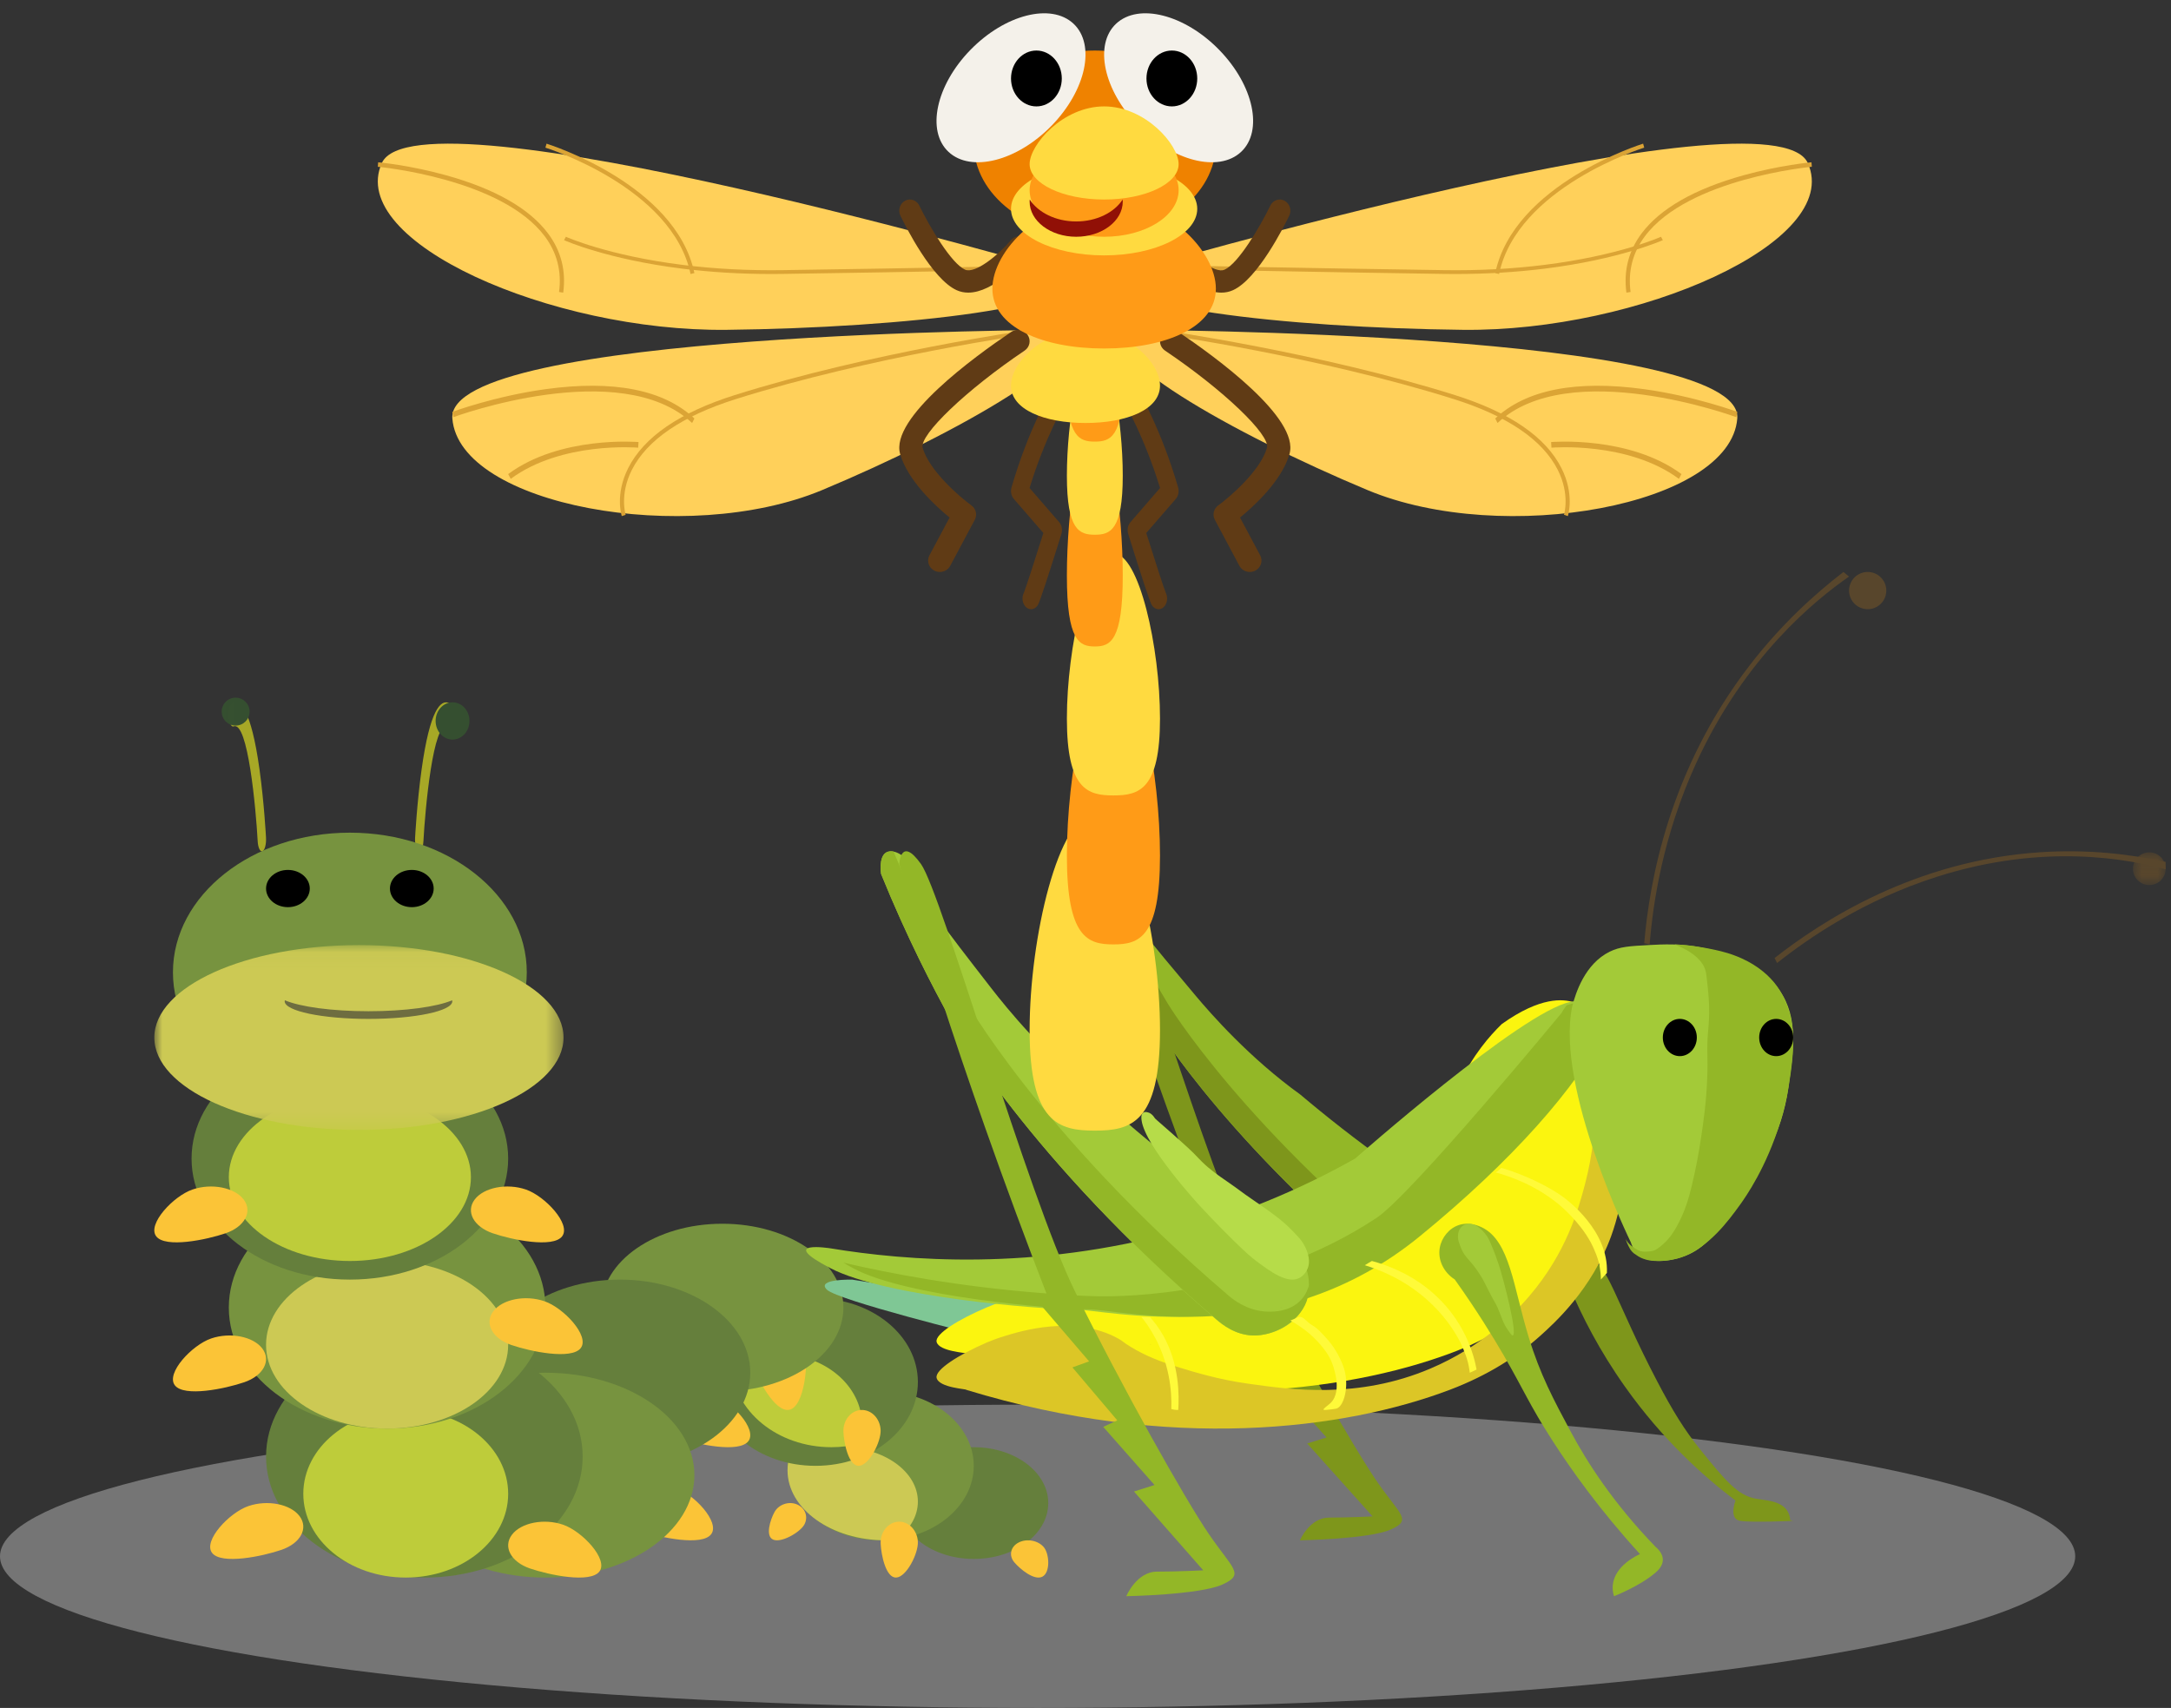 <?xml version="1.0" encoding="UTF-8"?>
<svg width="136px" height="107px" viewBox="0 0 136 107" version="1.1" xmlns="http://www.w3.org/2000/svg" xmlns:xlink="http://www.w3.org/1999/xlink">
    <rect x="0" y="0" width="136" height="107" fill="#333333" stroke="none"/>
    <!-- Generator: Sketch 62 (91390) - https://sketch.com -->
    <title>icon_category_african</title>
    <desc>Created with Sketch.</desc>
    <defs>
        <polygon id="path-1" points="0.019 0 3.376 0 3.376 3.398 0.019 3.398"></polygon>
        <polygon id="path-3" points="0 0.044 25.635 0.044 25.635 11.624 0 11.624"></polygon>
        <polygon id="path-5" points="0 0.066 2.05 0.066 2.05 2.116 0 2.116"></polygon>
    </defs>
    <g id="Website" stroke="none" stroke-width="1" fill="none" fill-rule="evenodd">
        <g id="Desktop-HD-Copy-8" transform="translate(-957, -1856)">
            <g id="COntent" transform="translate(75, 1351)">
                <g id="Group-10-Copy-19" transform="translate(880, 440)">
                    <g id="icon_category_bugs" transform="translate(0, 60)">
                        <g id="Group-8" transform="translate(1.167, 92.167)" fill="#D8D8D8" opacity="0.4">
                            <ellipse id="Oval" cx="65.833" cy="10.333" rx="65" ry="9.5"></ellipse>
                        </g>
                        <g id="Group-84" transform="translate(11.667, 47.833)">
                            <path d="M40.261,51.418 C39.746,51.201 39.114,51.415 38.85,51.896 C38.587,52.378 38.255,53.408 38.771,53.625 C39.287,53.842 40.456,53.162 40.719,52.681 C40.982,52.2 40.777,51.634 40.261,51.418" id="Fill-1" fill="#FBC437"></path>
                            <path d="M56,51.333 C56,53.266 53.91,54.833 51.333,54.833 C48.757,54.833 46.667,53.266 46.667,51.333 C46.667,49.4 48.757,47.833 51.333,47.833 C53.91,47.833 56,49.4 56,51.333" id="Fill-3" fill="#657F3C"></path>
                            <path d="M51.333,49 C51.333,51.577 48.721,53.667 45.5,53.667 C42.278,53.667 39.667,51.577 39.667,49 C39.667,46.422 42.278,44.333 45.5,44.333 C48.721,44.333 51.333,46.422 51.333,49" id="Fill-5" fill="#77933F"></path>
                            <path d="M47.833,51.241 C47.833,49.359 45.694,47.833 43.056,47.833 C41.749,47.833 40.564,48.209 39.701,48.816 C39.679,48.97 39.667,49.124 39.667,49.281 C39.667,51.704 42.419,53.667 45.815,53.667 C46.026,53.667 46.235,53.659 46.441,53.644 C47.302,53.028 47.833,52.178 47.833,51.241" id="Fill-7" fill="#CCC954"></path>
                            <path d="M47.833,43.75 C47.833,46.649 44.961,49 41.417,49 C37.873,49 35,46.649 35,43.75 C35,40.851 37.873,38.5 41.417,38.5 C44.961,38.5 47.833,40.851 47.833,43.75" id="Fill-9" fill="#657F3C"></path>
                            <path d="M39.092,42 C38.009,42 37.003,42.277 36.167,42.752 C36.295,45.575 39.041,47.833 42.418,47.833 C43.012,47.833 43.586,47.758 44.131,47.627 C44.26,47.244 44.333,46.841 44.333,46.422 C44.333,43.98 41.986,42 39.092,42" id="Fill-11" fill="#BECC3A"></path>
                            <path d="M29.403,50.983 C28.829,51.74 29.336,52.686 30.533,53.097 C31.731,53.507 34.309,54.042 34.883,53.285 C35.456,52.528 33.807,50.766 32.609,50.355 C31.411,49.945 29.976,50.226 29.403,50.983" id="Fill-13" fill="#FBC437"></path>
                            <path d="M31.736,45.149 C31.163,45.906 31.669,46.853 32.867,47.263 C34.065,47.674 36.642,48.209 37.216,47.452 C37.789,46.695 36.14,44.933 34.942,44.522 C33.745,44.112 32.309,44.393 31.736,45.149" id="Fill-15" fill="#FBC437"></path>
                            <path d="M38.31,39.847 C37.448,40.328 37.089,41.628 37.509,42.748 C37.93,43.869 39.077,45.909 39.94,45.428 C40.803,44.946 41.054,42.124 40.634,41.004 C40.214,39.883 39.173,39.365 38.31,39.847" id="Fill-17" fill="#FBC437"></path>
                            <path d="M44.276,45.501 C43.632,45.534 43.136,46.149 43.168,46.877 C43.201,47.604 43.499,49.031 44.142,48.999 C44.787,48.968 45.531,47.488 45.499,46.761 C45.467,46.033 44.919,45.469 44.276,45.501" id="Fill-19" fill="#FBC437"></path>
                            <path d="M46.609,52.501 C45.966,52.533 45.47,53.149 45.501,53.876 C45.534,54.604 45.832,56.031 46.476,55.999 C47.12,55.968 47.864,54.488 47.832,53.761 C47.8,53.033 47.252,52.469 46.609,52.501" id="Fill-21" fill="#FBC437"></path>
                            <path d="M54.15,53.801 C53.638,54.061 53.513,54.616 53.87,55.04 C54.226,55.464 55.118,56.207 55.629,55.946 C56.14,55.685 56.076,54.519 55.72,54.095 C55.364,53.672 54.66,53.54 54.15,53.801" id="Fill-23" fill="#FBC437"></path>
                            <path d="M43.167,39.083 C43.167,41.983 39.771,44.333 35.583,44.333 C31.395,44.333 28,41.983 28,39.083 C28,36.184 31.395,33.833 35.583,33.833 C39.771,33.833 43.167,36.184 43.167,39.083" id="Fill-25" fill="#77933F"></path>
                            <path d="M37.333,43.167 C37.333,46.389 33.677,49 29.166,49 C24.657,49 21,46.389 21,43.167 C21,39.945 24.657,37.333 29.166,37.333 C33.677,37.333 37.333,39.945 37.333,43.167" id="Fill-27" fill="#657F3C"></path>
                            <path d="M33.833,49.583 C33.833,53.127 29.655,56 24.5,56 C19.346,56 15.167,53.127 15.167,49.583 C15.167,46.04 19.346,43.167 24.5,43.167 C29.655,43.167 33.833,46.04 33.833,49.583" id="Fill-29" fill="#77933F"></path>
                            <path d="M26.833,48.417 C26.833,52.604 22.394,56 16.917,56 C11.44,56 7,52.604 7,48.417 C7,44.229 11.44,40.833 16.917,40.833 C22.394,40.833 26.833,44.229 26.833,48.417" id="Fill-31" fill="#657F3C"></path>
                            <path d="M22.167,50.75 C22.167,53.649 19.293,56 15.75,56 C12.207,56 9.333,53.649 9.333,50.75 C9.333,47.851 12.207,45.5 15.75,45.5 C19.293,45.5 22.167,47.851 22.167,50.75" id="Fill-33" fill="#BECC3A"></path>
                            <path d="M24.5,39.084 C24.5,43.272 20.06,46.667 14.584,46.667 C9.107,46.667 4.667,43.272 4.667,39.084 C4.667,34.896 9.107,31.5 14.584,31.5 C20.06,31.5 24.5,34.896 24.5,39.084" id="Fill-35" fill="#77933F"></path>
                            <path d="M22.167,41.417 C22.167,44.316 18.771,46.667 14.583,46.667 C10.395,46.667 7,44.316 7,41.417 C7,38.518 10.395,36.167 14.583,36.167 C18.771,36.167 22.167,38.518 22.167,41.417" id="Fill-37" fill="#CCC954"></path>
                            <path d="M6.736,10.5 C6.608,10.5 6.495,10.235 6.475,9.866 C6.369,7.884 5.865,2.303 4.968,2.675 C4.825,2.729 4.691,2.452 4.669,2.045 C4.649,1.639 4.748,1.26 4.893,1.201 C5.375,1.004 6.06,1.565 6.589,5.366 C6.878,7.444 6.992,9.556 6.997,9.645 C7.019,10.052 6.92,10.43 6.776,10.492 C6.762,10.497 6.749,10.5 6.736,10.5" id="Fill-39" fill="#A7A826"></path>
                            <g id="Group-43" transform="translate(3.5, 0)">
                                <mask id="mask-2" fill="white">
                                    <use xlink:href="#path-1"></use>
                                </mask>
                                <g id="Clip-42"></g>
                                <path d="M2.469,1.75 C2.469,2.233 2.077,2.625 1.594,2.625 C1.11,2.625 0.719,2.233 0.719,1.75 C0.719,1.267 1.11,0.875 1.594,0.875 C2.077,0.875 2.469,1.267 2.469,1.75" id="Fill-41" fill="#354F30" mask="url(#mask-2)"></path>
                            </g>
                            <path d="M16.597,10.5 C16.725,10.5 16.838,10.235 16.858,9.866 C16.964,7.884 17.468,2.303 18.365,2.675 C18.508,2.729 18.643,2.452 18.664,2.045 C18.685,1.639 18.585,1.26 18.441,1.201 C17.959,1.004 17.273,1.565 16.745,5.366 C16.455,7.444 16.341,9.556 16.336,9.645 C16.315,10.052 16.414,10.43 16.558,10.492 C16.571,10.497 16.584,10.5 16.597,10.5" id="Fill-44" fill="#A7A826"></path>
                            <g id="Group-48" transform="translate(17.5, 1.167)" fill="#354F30">
                                <path d="M0.122,1.166 C0.122,1.811 0.597,2.333 1.183,2.333 C1.769,2.333 2.243,1.811 2.243,1.166 C2.243,0.522 1.769,-8.75e-05 1.183,-8.75e-05 C0.597,-8.75e-05 0.122,0.522 0.122,1.166" id="Fill-46"></path>
                            </g>
                            <path d="M23.333,18.083 C23.333,22.915 18.371,26.833 12.25,26.833 C6.129,26.833 1.167,22.915 1.167,18.083 C1.167,13.251 6.129,9.333 12.25,9.333 C18.371,9.333 23.333,13.251 23.333,18.083" id="Fill-49" fill="#77933F"></path>
                            <path d="M22.167,29.75 C22.167,33.938 17.726,37.333 12.25,37.333 C6.773,37.333 2.333,33.938 2.333,29.75 C2.333,25.562 6.773,22.167 12.25,22.167 C17.726,22.167 22.167,25.562 22.167,29.75" id="Fill-51" fill="#657F3C"></path>
                            <path d="M19.833,30.917 C19.833,33.816 16.437,36.167 12.25,36.167 C8.062,36.167 4.667,33.816 4.667,30.917 C4.667,28.017 8.062,25.667 12.25,25.667 C16.437,25.667 19.833,28.017 19.833,30.917" id="Fill-53" fill="#BECC3A"></path>
                            <g id="Group-57" transform="translate(0, 16.333)">
                                <mask id="mask-4" fill="white">
                                    <use xlink:href="#path-3"></use>
                                </mask>
                                <g id="Clip-56"></g>
                                <path d="M25.635,5.834 C25.635,9.032 19.895,11.624 12.817,11.624 C5.739,11.624 -0,9.032 -0,5.834 C-0,2.636 5.739,0.044 12.817,0.044 C19.895,0.044 25.635,2.636 25.635,5.834" id="Fill-55" fill="#CCC954" mask="url(#mask-4)"></path>
                            </g>
                            <path d="M13.417,20.52 C11.115,20.52 9.124,20.24 8.176,19.833 C8.17,19.855 8.167,19.876 8.167,19.898 C8.167,20.507 10.518,21 13.417,21 C16.316,21 18.667,20.507 18.667,19.898 C18.667,19.876 18.663,19.855 18.658,19.833 C17.71,20.24 15.719,20.52 13.417,20.52" id="Fill-58" fill="#6E6D40"></path>
                            <path d="M8.369,11.667 C9.126,11.667 9.739,12.189 9.739,12.833 C9.739,13.478 9.126,14 8.369,14 C7.613,14 7,13.478 7,12.833 C7,12.189 7.613,11.667 8.369,11.667 Z M16.131,11.667 C16.887,11.667 17.5,12.189 17.5,12.833 C17.5,13.478 16.887,14 16.131,14 C15.374,14 14.761,13.478 14.761,12.833 C14.761,12.189 15.374,11.667 16.131,11.667 Z" id="eyes" fill="#000000"></path>
                            <path d="M5.597,32.316 C6.17,33.073 5.665,34.019 4.467,34.43 C3.269,34.84 0.691,35.376 0.117,34.619 C-0.456,33.861 1.194,32.1 2.391,31.689 C3.589,31.279 5.024,31.559 5.597,32.316" id="Fill-72" fill="#FBC437"></path>
                            <path d="M20.069,32.316 C19.496,33.073 20.002,34.019 21.2,34.43 C22.398,34.84 24.975,35.376 25.549,34.619 C26.122,33.861 24.473,32.1 23.276,31.689 C22.078,31.279 20.643,31.559 20.069,32.316" id="Fill-74" fill="#FBC437"></path>
                            <path d="M6.764,41.649 C7.337,42.406 6.831,43.353 5.634,43.763 C4.436,44.174 1.857,44.709 1.284,43.952 C0.711,43.195 2.36,41.433 3.558,41.022 C4.755,40.612 6.191,40.893 6.764,41.649" id="Fill-76" fill="#FBC437"></path>
                            <path d="M9.097,52.149 C9.67,52.906 9.164,53.853 7.966,54.263 C6.769,54.674 4.191,55.209 3.617,54.452 C3.044,53.695 4.694,51.933 5.891,51.522 C7.089,51.112 8.524,51.393 9.097,52.149" id="Fill-78" fill="#FBC437"></path>
                            <path d="M22.403,53.316 C21.829,54.073 22.336,55.02 23.533,55.43 C24.731,55.84 27.309,56.376 27.883,55.619 C28.456,54.861 26.806,53.1 25.609,52.689 C24.412,52.278 22.976,52.559 22.403,53.316" id="Fill-80" fill="#FBC437"></path>
                            <path d="M21.236,39.316 C20.663,40.073 21.169,41.02 22.366,41.43 C23.564,41.84 26.142,42.376 26.716,41.619 C27.289,40.861 25.64,39.1 24.442,38.689 C23.245,38.278 21.809,38.559 21.236,39.316" id="Fill-82" fill="#FBC437"></path>
                        </g>
                        <g id="Group-88" transform="translate(95.083, 72.917) scale(-1, 1) translate(-95.083, -72.917) translate(52.5, 40.833)">
                            <path d="M37.333,44.814 C36.569,46.623 35.469,48.785 33.872,51.038 C31.506,54.379 28.928,56.68 26.947,58.176 C26.947,58.176 27.399,59.333 26.646,59.449 C25.893,59.564 23.333,59.449 23.333,59.449 C23.333,59.449 23.397,59.435 23.521,59.41 C23.529,59.271 23.559,59.069 23.672,58.87 C24.066,58.173 25.093,58.164 25.667,58.06 C26.83,57.849 27.597,56.904 29.13,55.012 C30.152,53.751 30.893,52.536 31.84,50.73 C34.459,45.732 35.03,43.108 36.056,43.168 C36.38,43.187 36.835,43.478 37.333,44.814" id="Fill-1" fill="#7E961B"></path>
                            <path d="M42.433,41.106 C41.19,41.837 40.587,43.2 40.927,44.441 C41.362,46.036 43.151,46.697 44.361,46.666 C45.485,46.636 46.31,46.003 46.624,45.755 C58.455,36.421 63.261,28.43 63.261,28.43 C64.413,26.512 66.022,23.644 67.637,19.979 C67.637,19.979 67.81,19.005 67.322,18.738 C67.002,18.563 66.591,18.762 66.527,18.793 C65.898,19.088 65.699,19.827 65.655,19.979 C65.318,21.132 63.737,23.013 60.741,26.576 C59.796,27.699 57.41,30.432 54.202,32.746 L54.202,32.746 C52.557,34.137 50.723,35.579 48.694,37.028 C46.523,38.579 44.419,39.93 42.433,41.106" id="Fill-3" fill="#93B727"></path>
                            <path d="M67.322,18.737 C67.17,18.655 66.999,18.656 66.853,18.683 C65.25,22.304 63.656,25.141 62.511,27.042 C62.511,27.042 57.698,35.034 45.846,44.369 C45.532,44.617 44.706,45.25 43.579,45.279 C42.726,45.301 41.586,44.978 40.833,44.229 C40.847,44.3 40.862,44.371 40.882,44.442 C41.317,46.037 43.11,46.697 44.322,46.666 C45.449,46.637 46.274,46.003 46.589,45.756 C58.441,36.421 63.253,28.429 63.253,28.429 C64.408,26.512 66.019,23.643 67.637,19.978 C67.637,19.978 67.81,19.004 67.322,18.737" id="Fill-5" fill="#7E961B"></path>
                            <path d="M67.667,18.243 C67.667,18.243 67.59,16.571 66.376,18.243 C65.162,19.915 60.078,37.403 57.269,43.005 C54.462,48.607 50.755,55.048 49.346,57.071 C47.936,59.094 47.192,59.394 48.551,59.993 C49.909,60.592 54.234,60.667 54.234,60.667 C54.234,60.667 53.627,59.244 52.413,59.244 C51.199,59.244 49.681,59.169 49.681,59.169 L53.779,54.6 L52.565,54.225 L55.6,50.854 L54.765,50.479 L57.422,47.408 C57.093,47.292 56.764,47.175 56.435,47.059 C57.447,45.901 58.459,44.745 59.471,43.587 C59.268,43.513 59.066,43.438 58.864,43.363 C60.132,40.159 61.383,36.855 62.607,33.452 C64.482,28.24 66.161,23.163 67.667,18.243" id="Fill-7" fill="#7E961B"></path>
                            <path d="M71.167,46.114 L74.283,47.833 C74.283,47.833 83.197,45.639 83.874,44.957 C84.551,44.275 82.276,44.335 82.276,44.335 L71.167,46.114 Z" id="Fill-9" fill="#7FC795"></path>
                            <path d="M41.588,28.322 C39.145,26.577 37.733,26.761 37.108,26.951 C33.912,27.925 32.912,34.704 34.746,39.595 C35.96,42.833 38.289,44.884 39.163,45.65 C40.583,46.897 42.423,48.069 44.845,48.964 C51.443,51.401 62.357,52.772 75.144,48.964 C75.047,48.918 76.858,48.846 76.994,48.231 C77.102,47.742 75.629,46.827 73.84,46.069 C66.678,43.034 59.449,44.509 53.316,41.956 C51.006,40.994 47.922,39.074 45.09,34.796 C44.946,34.01 44.684,33.036 44.194,31.978 C43.41,30.285 42.366,29.079 41.588,28.322" id="Fill-11" fill="#FBF50F"></path>
                            <path d="M73.841,48.27 C73.828,48.264 73.814,48.259 73.801,48.253 C73.578,48.162 73.199,48.013 72.719,47.866 C71.75,47.567 68.364,46.521 65.635,48.016 C65.292,48.204 65.351,48.235 64.841,48.544 C63.925,49.098 63.028,49.462 61.732,49.858 C60.786,50.147 59.335,50.589 57.524,50.847 C54.775,51.237 50.599,51.831 46.067,49.91 C42.823,48.535 40.806,46.467 39.877,45.381 C37.537,42.644 36.789,39.927 36.375,38.354 C35.366,34.522 35.753,31.209 36.189,29.167 C33.737,31.09 33.102,37.138 34.746,41.633 C35.96,44.953 38.289,47.055 39.163,47.841 C40.583,49.118 42.423,50.32 44.845,51.237 C51.443,53.736 62.357,55.141 75.144,51.237 C75.047,51.19 76.859,51.116 76.994,50.486 C77.102,49.985 75.63,49.047 73.841,48.27" id="Fill-13" fill="#DCC626"></path>
                            <path d="M17.543,1.478 C17.715,2.099 18.357,2.463 18.978,2.29 C19.6,2.118 19.962,1.475 19.791,0.855 C19.618,0.234 18.976,-0.13 18.354,0.043 C17.735,0.214 17.37,0.858 17.543,1.478" id="Fill-15" fill="#58462C"></path>
                            <path d="M32.325,23.333 C32.119,20.745 31.496,16.535 29.413,11.98 C26.341,5.265 21.885,1.717 19.837,0.288 C19.792,0.325 20.186,0 20.186,0 C22.038,1.422 24.114,3.326 26.048,5.833 C31.142,12.44 32.339,19.461 32.667,23.26 C32.553,23.285 32.439,23.309 32.325,23.333" id="Fill-17" fill="#58462C"></path>
                            <g id="Group-21" transform="translate(0, 17.5)">
                                <mask id="mask-6" fill="white">
                                    <use xlink:href="#path-5"></use>
                                </mask>
                                <g id="Clip-20"></g>
                                <path d="M0.59,2.019 C1.101,2.259 1.713,2.04 1.953,1.527 C2.193,1.014 1.973,0.403 1.46,0.163 C0.949,-0.078 0.337,0.144 0.097,0.656 C-0.143,1.168 0.078,1.779 0.59,2.019" id="Fill-19" fill="#58462C" mask="url(#mask-6)"></path>
                            </g>
                            <path d="M24.344,24.5 C22.342,22.913 18.91,20.556 14.333,19.097 C7.588,16.947 2.289,18.004 0,18.627 C-0.001,18.687 0.005,18.163 0.005,18.163 C2.169,17.687 4.82,17.363 7.82,17.557 C15.725,18.067 21.547,21.877 24.5,24.186 C24.448,24.291 24.396,24.396 24.344,24.5" id="Fill-22" fill="#58462C"></path>
                            <path d="M83.637,42.375 C83.637,42.375 87.079,41.829 83.637,43.622 C80.195,45.414 70.607,46.194 68.477,46.194 C66.346,46.194 56.184,48.844 47.088,41.595 C37.992,34.346 35.124,28.657 35.124,28.657 L35.124,28.637 C35.082,28.449 35.042,28.26 35.001,28.072 C34.994,27.844 35.021,27.479 35.274,27.207 C35.788,26.654 36.888,26.854 37.309,26.94 C40.368,27.565 50.775,36.75 50.775,36.75 C53.597,38.34 57.271,40.043 61.757,41.283 C70.924,43.818 78.905,43.155 83.637,42.375" id="Fill-24" fill="#A3CA38"></path>
                            <path d="M70.231,45.191 C69.117,45.276 67.978,45.362 66.84,45.378 C65.376,45.398 56.892,45.397 49.438,40.47 C47.24,39.016 37.837,27.62 37.837,27.62 C37.804,27.562 37.77,27.504 37.737,27.446 C37.669,27.349 37.599,27.251 37.531,27.153 C37.433,27.122 37.287,27.067 37.202,27.049 C36.891,26.984 35.716,26.546 35.216,27.144 C34.821,27.617 35.086,28.611 35.102,28.672 C35.114,28.718 35.126,28.755 35.135,28.782 C36.851,32.222 40.911,36.876 46.737,41.63 C55.557,48.829 65.411,46.197 67.477,46.197 C69.543,46.197 78.84,45.423 82.177,43.643 C82.436,43.505 82.651,43.382 82.833,43.271 C79.941,43.942 75.617,44.78 70.231,45.191" id="Fill-26" fill="#93B727"></path>
                            <path d="M37.176,27.221 C36.963,26.365 36.374,24.554 34.834,23.791 C34.188,23.472 33.571,23.438 32.339,23.372 C31.534,23.329 30.371,23.267 29.079,23.529 C28.027,23.743 25.54,24.249 24.192,26.2 C22.97,27.968 23.319,30.042 23.631,32.273 C24.057,35.318 25.339,37.249 27.145,39.97 C28.282,41.682 29.106,42.518 30.251,42.902 C30.538,42.998 32.228,43.562 33.109,42.673 C33.332,42.447 33.447,42.185 33.51,41.985 C33.51,41.985 38.246,32.326 37.176,27.221" id="Fill-28" fill="#A3CA38"></path>
                            <path d="M29.68,38.427 C29.437,37.41 29.254,36.448 29.105,35.444 C28.949,34.393 28.779,33.253 28.72,31.737 C28.662,30.25 28.772,30.011 28.661,28.735 C28.633,28.414 28.578,27.885 28.602,27.166 C28.62,26.632 28.677,26.1 28.7,25.891 C28.753,25.408 28.779,25.167 28.817,25.008 C28.887,24.719 29.174,23.958 30.763,23.333 C30.233,23.347 29.488,23.425 28.622,23.595 C28.236,23.671 27.577,23.8 26.952,24.046 C26.667,24.158 25.09,24.741 24.193,26.184 C23.029,28.059 23.275,30.095 23.619,32.253 C23.775,33.239 23.99,33.958 24.145,34.464 C25.004,37.285 26.292,39.13 26.663,39.643 C27.405,40.671 28.597,42.285 30.287,42.919 C31.114,43.229 32.061,43.176 32.319,43.135 C32.616,43.087 32.86,42.972 32.86,42.972 C32.996,42.907 33.1,42.838 33.168,42.788 C33.236,42.748 33.334,42.682 33.429,42.579 C33.531,42.468 33.584,42.366 33.658,42.219 C33.71,42.115 33.776,41.97 33.833,41.788 C33.629,42.166 33.336,42.318 33.126,42.446 C32.801,42.644 32.497,42.575 32.255,42.558 C32.088,42.527 31.935,42.522 31.456,42.089 C31.001,41.676 30.757,41.237 30.62,40.99 C30.09,40.032 29.859,39.176 29.68,38.427" id="Fill-30" fill="#93B727"></path>
                            <path d="M24.398,28 C24.987,28 25.464,28.522 25.464,29.166 C25.464,29.811 24.987,30.333 24.398,30.333 C23.81,30.333 23.333,29.811 23.333,29.166 C23.333,28.522 23.81,28 24.398,28 Z M30.435,28 C31.023,28 31.5,28.522 31.5,29.166 C31.5,29.811 31.023,30.333 30.435,30.333 C29.847,30.333 29.37,29.811 29.37,29.166 C29.37,28.522 29.847,28 30.435,28 Z" id="eyes" fill="#000000"></path>
                            <path d="M55.266,41.809 C54.024,42.602 53.421,44.078 53.76,45.423 C54.196,47.15 55.984,47.866 57.194,47.832 C58.319,47.8 59.143,47.114 59.459,46.846 C71.289,36.733 76.094,28.077 76.094,28.077 C77.247,26 78.856,22.892 80.47,18.922 C80.47,18.922 80.643,17.867 80.156,17.577 C79.836,17.387 79.425,17.604 79.361,17.637 C78.731,17.956 78.533,18.758 78.488,18.922 C78.151,20.172 76.571,22.208 73.575,26.069 C72.63,27.286 70.244,30.245 67.036,32.752 L67.036,32.753 C65.39,34.259 63.557,35.822 61.527,37.392 C59.357,39.071 57.252,40.535 55.266,41.809" id="Fill-32" fill="#A3CA38"></path>
                            <path d="M80.156,17.577 C80.004,17.487 79.833,17.489 79.687,17.518 C78.084,21.441 76.492,24.515 75.348,26.573 C75.348,26.573 70.537,35.231 58.694,45.343 C58.41,45.587 57.578,46.245 56.428,46.33 C56.16,46.35 54.874,46.445 54.109,45.543 C53.849,45.238 53.731,44.913 53.672,44.701 C53.661,44.869 53.66,45.127 53.732,45.423 C54.074,46.852 55.755,47.873 57.17,47.832 C58.296,47.801 59.121,47.115 59.436,46.846 C71.279,36.733 76.09,28.076 76.09,28.076 C77.244,25.999 78.853,22.892 80.47,18.921 C80.47,18.921 80.643,17.866 80.156,17.577" id="Fill-34" fill="#93B727"></path>
                            <path d="M79.333,18.304 C79.333,18.304 79.253,16.495 77.967,18.304 C76.682,20.112 71.298,39.017 68.325,45.073 C65.352,51.128 61.428,58.093 59.935,60.279 C58.442,62.466 57.655,62.79 59.093,63.438 C60.531,64.086 65.111,64.167 65.111,64.167 C65.111,64.167 64.468,62.628 63.182,62.628 C61.897,62.628 60.29,62.547 60.29,62.547 L64.629,57.607 L63.343,57.202 L66.557,53.558 L65.674,53.153 L68.486,49.833 L67.441,49.455 C68.513,48.204 69.584,46.953 70.655,45.703 C70.441,45.622 70.226,45.54 70.013,45.46 C71.356,41.996 72.681,38.424 73.977,34.745 C75.961,29.111 77.739,23.622 79.333,18.304" id="Fill-36" fill="#93B727"></path>
                            <path d="M64.078,33.896 C64.198,34.011 64.166,34.26 64.153,34.353 C63.942,35.975 60.542,39.671 60.542,39.671 C60.351,39.878 59.542,40.756 58.435,41.845 C57.58,42.685 57.268,42.943 56.98,43.16 C56.12,43.805 54.972,44.667 54.215,44.201 C53.959,44.043 53.732,43.731 53.681,43.391 C53.588,42.769 53.972,42.155 54.041,42.044 C54.178,41.825 54.328,41.668 54.624,41.354 C54.861,41.105 55.063,40.92 55.18,40.818 C55.81,40.263 56.549,39.771 57.161,39.349 C58.085,38.714 57.802,38.873 58.836,38.156 C59.371,37.785 59.817,37.486 60.366,36.955 C60.6,36.73 60.554,36.75 60.893,36.412 C60.997,36.309 61.246,36.062 62.272,35.153 C63.292,34.251 63.292,34.276 63.351,34.181 C63.372,34.147 63.471,33.984 63.652,33.896 C63.67,33.886 63.938,33.76 64.078,33.896" id="Fill-38" fill="#B6DC49"></path>
                            <path d="M41.615,37.333 C41.615,37.333 39.701,37.849 37.931,39.024 C37.422,39.363 34.888,41.302 35.004,43.913 C35.004,43.915 35.004,43.917 35.004,43.92 C35.114,44.043 35.255,44.199 35.383,44.333 C35.383,44.323 35.382,44.314 35.381,44.304 C35.381,43.76 35.524,43.216 35.524,43.216 C35.688,42.597 36.027,41.978 36.027,41.978 C36.742,40.677 37.907,39.71 38.051,39.592 C39.491,38.414 41.056,37.867 42,37.611 C41.998,37.614 41.996,37.618 41.99,37.621 C41.99,37.621 41.95,37.641 41.615,37.333" id="Fill-40" fill="#FFFA39"></path>
                            <path d="M49.726,43.167 C48.871,43.395 47.496,43.879 46.179,44.94 C43.869,46.801 43.313,49.17 43.167,49.97 C43.309,50.038 43.458,50.108 43.592,50.167 C43.636,49.822 43.698,49.565 43.698,49.565 C43.866,48.882 44.217,48.199 44.217,48.199 C44.579,47.513 45.216,46.522 46.302,45.567 C47.748,44.294 49.281,43.704 50.167,43.433 C50.105,43.392 50.041,43.352 49.976,43.313 C49.891,43.261 49.807,43.212 49.726,43.167" id="Fill-42" fill="#FFFA39"></path>
                            <path d="M49.561,42.588 C49.583,42.597 49.589,42.595 49.589,42.595 C49.598,42.589 49.604,42.58 49.606,42.572 C49.592,42.576 49.576,42.583 49.561,42.588" id="Fill-44" fill="#98833F"></path>
                            <path d="M51.726,49.274 C51.594,49.556 51.445,49.875 51.374,50.325 C51.218,51.313 51.536,52.315 51.958,52.417 C52.036,52.436 52.281,52.464 52.335,52.471 C52.713,52.515 52.742,52.5 52.751,52.485 C52.793,52.417 52.491,52.233 52.318,52.068 C51.503,51.284 52.211,49.577 52.254,49.476 C52.466,48.982 52.738,48.658 52.975,48.381 C53.306,47.996 53.891,47.415 54.833,46.898 C54.786,46.88 54.714,46.85 54.625,46.812 C54.383,46.707 54.349,46.674 54.273,46.668 C54.099,46.654 53.951,46.796 53.872,46.869 C53.371,47.341 53.425,47.112 52.896,47.661 C52.552,48.017 52.084,48.509 51.726,49.274" id="Fill-46" fill="#FFFA39"></path>
                            <path d="M55.397,46.096 C55.42,46.1 55.425,46.095 55.425,46.095 C55.432,46.087 55.436,46.076 55.436,46.069 C55.424,46.076 55.409,46.088 55.397,46.096" id="Fill-48" fill="#98833F"></path>
                            <path d="M63.637,46.673 C63.359,46.977 63.067,47.358 62.8,47.83 C61.774,49.65 61.797,51.624 61.856,52.499 C61.926,52.501 62.005,52.498 62.092,52.485 C62.166,52.474 62.232,52.458 62.291,52.44 C62.272,51.864 62.301,51.136 62.465,50.322 C62.835,48.492 63.681,47.268 64.167,46.667 C64.08,46.667 63.993,46.668 63.905,46.669 C63.815,46.67 63.726,46.671 63.637,46.673" id="Fill-50" fill="#FFFA39"></path>
                            <path d="M63.57,48.433 C63.589,48.428 63.594,48.424 63.594,48.424 C63.598,48.414 63.598,48.407 63.596,48.4 C63.589,48.41 63.579,48.422 63.57,48.433" id="Fill-52" fill="#98833F"></path>
                            <path d="M44.536,44.323 C45.238,43.874 45.607,43.089 45.472,42.336 C45.359,41.7 44.887,41.103 44.251,40.906 C43.608,40.706 43.01,40.974 42.826,41.064 C41.078,41.92 40.875,44.755 39.907,47.924 C39.187,50.284 38.334,51.873 37.247,53.9 C36.264,55.732 34.644,58.295 31.953,61.078 C31.843,61.168 31.488,61.479 31.5,61.905 C31.507,62.138 31.624,62.406 31.953,62.687 C32.971,63.558 34.559,64.167 34.559,64.167 C34.644,63.892 34.652,63.659 34.636,63.482 C34.524,62.239 33.058,61.585 32.93,61.53 C35.46,58.757 37.239,56.25 38.427,54.402 C39.861,52.171 40.214,51.237 41.482,49.052 C42.139,47.92 43.147,46.272 44.536,44.323" id="Fill-54" fill="#93B727"></path>
                            <path d="M40.892,47.83 C40.605,47.711 41.444,44.41 41.792,43.352 C41.921,42.959 42.094,42.524 42.094,42.524 C42.284,42.053 42.379,41.817 42.5,41.634 C42.573,41.525 43.111,40.74 43.73,40.843 C43.795,40.853 44.021,40.895 44.179,41.107 C44.371,41.366 44.332,41.707 44.326,41.769 C44.312,41.89 44.278,41.986 44.21,42.177 C44.146,42.356 44.106,42.442 44.071,42.513 C43.91,42.848 43.689,43.047 43.421,43.373 C43.16,43.691 42.989,43.964 42.899,44.11 C42.729,44.385 42.671,44.523 42.427,45.001 C41.97,45.897 42.01,45.733 41.853,46.086 C41.581,46.699 41.545,47.002 41.212,47.481 C41.038,47.73 40.952,47.855 40.892,47.83" id="Fill-56" fill="#A3CA38"></path>
                        </g>
                        <g id="Group" transform="translate(25.667, 5.833)">
                            <path d="M47.027,16.209 C47.027,16.209 87.353,4.434 89.58,9.38 C91.806,14.327 78.942,19.952 67.981,19.831 C57.019,19.711 44.361,18.335 47.027,16.209" id="Fill-1" fill="#FFD05A"></path>
                            <path d="M78.217,17.5 C78.034,16.13 78.353,14.883 79.166,13.795 C80.335,12.23 82.485,11.002 85.554,10.148 C87.829,9.515 89.792,9.335 89.811,9.333 L89.833,9.615 C89.756,9.622 82.082,10.345 79.373,13.972 C78.608,14.997 78.307,16.17 78.479,17.46 L78.217,17.5 Z" id="Fill-3" fill="#DBA435"></path>
                            <path d="M67.514,16.333 C67.279,16.333 67.042,16.331 66.804,16.328 C58.156,16.204 49.09,16.015 49,16.013 L49.005,15.776 C49.096,15.779 58.162,15.967 66.808,16.092 C68.956,16.124 71.055,16.013 73.045,15.766 C77.752,15.182 80.359,14.012 80.385,14 L80.5,14.212 C80.474,14.223 77.833,15.41 73.08,16 C71.297,16.221 69.428,16.333 67.514,16.333" id="Fill-6" fill="#DBA435"></path>
                            <path d="M70.241,16.333 L70,16.277 C71.168,10.697 79.184,8.191 79.265,8.167 L79.333,8.417 C79.254,8.442 71.377,10.905 70.241,16.333" id="Fill-8" fill="#DBA435"></path>
                            <path d="M47.246,19.833 C47.246,19.833 85.59,19.938 85.163,25.385 C84.737,30.832 70.501,33.419 62.005,29.872 C53.508,26.325 44.237,21.041 47.246,19.833" id="Fill-10" fill="#FFD05A"></path>
                            <path d="M74.549,31.5 L74.307,31.418 C74.311,31.405 74.7,30.153 73.92,28.608 C72.968,26.725 70.774,25.231 67.4,24.168 C58.972,21.512 49.099,20.105 49,20.091 L49.035,19.833 C49.133,19.847 59.028,21.257 67.475,23.919 C70.922,25.005 73.169,26.546 74.15,28.498 C74.977,30.141 74.567,31.445 74.549,31.5" id="Fill-12" fill="#DBA435"></path>
                            <path d="M70.144,25.667 L70,25.384 C71.928,23.578 75.069,22.961 79.336,23.549 C82.501,23.985 85.141,24.962 85.167,24.971 L85.1,25.302 C84.996,25.263 74.63,21.464 70.144,25.667" id="Fill-14" fill="#DBA435"></path>
                            <path d="M81.507,29.167 C78.321,26.81 73.571,27.21 73.523,27.214 L73.5,26.861 C73.548,26.858 78.397,26.45 81.667,28.867 L81.507,29.167 Z" id="Fill-16" fill="#DBA435"></path>
                            <path d="M42.807,16.209 C42.807,16.209 2.48,4.434 0.254,9.38 C-1.973,14.327 10.89,19.952 21.852,19.831 C32.815,19.711 45.472,18.335 42.807,16.209" id="Fill-18" fill="#FFD05A"></path>
                            <path d="M11.616,17.5 L11.354,17.46 C11.527,16.17 11.226,14.996 10.46,13.972 C7.751,10.344 0.077,9.622 0,9.615 L0.022,9.333 C0.042,9.335 2.004,9.515 4.28,10.148 C7.348,11.002 9.498,12.23 10.667,13.795 C11.481,14.883 11.8,16.13 11.616,17.5" id="Fill-20" fill="#DBA435"></path>
                            <path d="M24.651,16.333 C22.738,16.333 20.869,16.221 19.086,16 C14.333,15.41 11.692,14.223 11.667,14.212 L11.782,14 C11.808,14.012 14.414,15.182 19.121,15.766 C21.111,16.013 23.21,16.123 25.358,16.092 C34.004,15.967 43.07,15.779 43.161,15.776 L43.167,16.013 C43.076,16.015 34.009,16.204 25.362,16.328 C25.125,16.331 24.888,16.333 24.651,16.333" id="Fill-22" fill="#DBA435"></path>
                            <path d="M19.592,16.333 C18.456,10.905 10.58,8.442 10.5,8.417 L10.569,8.167 C10.65,8.191 18.665,10.697 19.833,16.277 L19.592,16.333 Z" id="Fill-24" fill="#DBA435"></path>
                            <path d="M42.587,19.833 C42.587,19.833 4.244,19.938 4.67,25.385 C5.096,30.832 19.332,33.419 27.829,29.872 C36.326,26.325 45.595,21.041 42.587,19.833" id="Fill-26" fill="#FFD05A"></path>
                            <path d="M15.284,31.5 C15.266,31.445 14.856,30.141 15.683,28.498 C16.665,26.546 18.911,25.005 22.359,23.919 C30.805,21.257 40.7,19.847 40.799,19.833 L40.833,20.091 C40.735,20.105 30.86,21.512 22.434,24.168 C19.06,25.231 16.866,26.725 15.914,28.608 C15.133,30.153 15.522,31.405 15.526,31.418 L15.284,31.5 Z" id="Fill-28" fill="#DBA435"></path>
                            <path d="M19.69,25.667 C15.204,21.464 4.838,25.264 4.733,25.302 L4.667,24.972 C4.692,24.962 7.332,23.985 10.498,23.549 C14.764,22.96 17.906,23.578 19.833,25.384 L19.69,25.667 Z" id="Fill-30" fill="#DBA435"></path>
                            <path d="M8.326,29.167 L8.167,28.867 C11.437,26.45 16.285,26.858 16.333,26.861 L16.31,27.214 C16.263,27.21 11.511,26.812 8.326,29.167" id="Fill-32" fill="#DBA435"></path>
                            <path d="M40.922,37.333 C40.817,37.333 40.711,37.295 40.618,37.215 C40.38,37.008 40.317,36.605 40.471,36.303 C40.581,36.05 41.153,34.28 41.694,32.559 L39.839,30.419 C39.681,30.236 39.625,29.951 39.699,29.697 C40.754,26.071 42.143,23.703 42.202,23.605 C42.377,23.307 42.712,23.245 42.949,23.465 C43.187,23.685 43.238,24.104 43.062,24.402 C43.049,24.424 41.811,26.538 40.829,29.739 L42.688,31.885 C42.85,32.072 42.904,32.364 42.824,32.621 C41.976,35.336 41.484,36.824 41.362,37.045 C41.259,37.232 41.092,37.333 40.922,37.333" id="Fill-34" fill="#603B15"></path>
                            <path d="M35.208,35 C35.094,35 34.979,34.974 34.87,34.92 C34.511,34.738 34.371,34.308 34.557,33.958 L35.819,31.592 C34.952,30.882 33.201,29.284 32.721,27.608 C32.077,25.364 37.375,21.512 39.683,19.96 C40.016,19.736 40.472,19.817 40.703,20.141 C40.933,20.465 40.85,20.909 40.517,21.133 C36.886,23.576 33.902,26.423 34.133,27.225 C34.546,28.665 36.476,30.316 37.186,30.83 C37.474,31.038 37.564,31.42 37.399,31.73 L35.859,34.615 C35.729,34.859 35.473,35 35.208,35" id="Fill-36" fill="#603B15"></path>
                            <path d="M36.987,17.5 C36.739,17.5 36.495,17.453 36.26,17.346 C34.721,16.652 33.058,13.342 32.74,12.686 C32.573,12.341 32.702,11.92 33.029,11.743 C33.356,11.568 33.756,11.704 33.923,12.049 C34.576,13.394 35.929,15.673 36.783,16.059 C37.408,16.342 38.863,15.163 39.673,14.204 C39.917,13.916 40.338,13.891 40.611,14.148 C40.885,14.406 40.909,14.848 40.665,15.137 C40.293,15.577 38.574,17.5 36.987,17.5" id="Fill-38" fill="#603B15"></path>
                            <path d="M48.912,37.333 C49.017,37.333 49.123,37.295 49.216,37.215 C49.453,37.008 49.516,36.605 49.362,36.303 C49.252,36.05 48.68,34.28 48.139,32.559 L49.994,30.419 C50.153,30.236 50.208,29.951 50.134,29.697 C49.079,26.071 47.69,23.703 47.631,23.605 C47.456,23.307 47.121,23.245 46.883,23.465 C46.646,23.685 46.596,24.104 46.772,24.402 C46.784,24.424 48.022,26.538 49.004,29.739 L47.145,31.885 C46.983,32.072 46.929,32.364 47.009,32.621 C47.857,35.336 48.349,36.824 48.471,37.045 C48.575,37.232 48.742,37.333 48.912,37.333" id="Fill-40" fill="#603B15"></path>
                            <path d="M54.625,35 C54.739,35 54.854,34.974 54.963,34.92 C55.322,34.738 55.462,34.308 55.276,33.958 L54.014,31.592 C54.881,30.882 56.632,29.284 57.113,27.608 C57.757,25.364 52.459,21.512 50.151,19.96 C49.818,19.736 49.361,19.817 49.13,20.141 C48.9,20.465 48.983,20.909 49.316,21.133 C52.947,23.576 55.93,26.423 55.7,27.225 C55.287,28.665 53.357,30.316 52.648,30.83 C52.36,31.038 52.27,31.42 52.435,31.73 L53.973,34.615 C54.104,34.859 54.361,35 54.625,35" id="Fill-42" fill="#603B15"></path>
                            <path d="M52.847,17.5 C53.094,17.5 53.338,17.453 53.574,17.346 C55.113,16.652 56.776,13.342 57.094,12.686 C57.261,12.341 57.131,11.92 56.804,11.743 C56.478,11.568 56.077,11.704 55.91,12.049 C55.258,13.394 53.904,15.673 53.05,16.059 C52.425,16.342 50.971,15.163 50.161,14.204 C49.917,13.916 49.496,13.891 49.222,14.148 C48.948,14.406 48.924,14.848 49.169,15.137 C49.54,15.577 51.259,17.5 52.847,17.5" id="Fill-44" fill="#603B15"></path>
                            <path d="M49,63.702 C49,69.525 47.172,70 44.917,70 C42.662,70 40.833,69.525 40.833,63.702 C40.833,57.88 42.662,50.167 44.917,50.167 C47.172,50.167 49,57.88 49,63.702" id="Fill-46" fill="#FFDA40"></path>
                            <path d="M49,52.776 C49,57.914 47.694,58.333 46.083,58.333 C44.473,58.333 43.167,57.914 43.167,52.776 C43.167,47.639 44.473,40.833 46.083,40.833 C47.694,40.833 49,47.639 49,52.776" id="Fill-49" fill="#FF9B17"></path>
                            <path d="M49,44.184 C49,48.636 47.694,49 46.083,49 C44.472,49 43.167,48.636 43.167,44.184 C43.167,39.732 44.472,33.833 46.083,33.833 C47.694,33.833 49,39.732 49,44.184" id="Fill-51" fill="#FFDA40"></path>
                            <path d="M46.667,35.221 C46.667,39.332 45.883,39.667 44.917,39.667 C43.95,39.667 43.167,39.332 43.167,35.221 C43.167,31.111 43.95,25.667 44.917,25.667 C45.883,25.667 46.667,31.111 46.667,35.221" id="Fill-53" fill="#FF9B17"></path>
                            <path d="M46.667,28.962 C46.667,32.388 45.883,32.667 44.917,32.667 C43.95,32.667 43.167,32.388 43.167,28.962 C43.167,25.537 43.95,21 44.917,21 C45.883,21 46.667,25.537 46.667,28.962" id="Fill-55" fill="#FFDA40"></path>
                            <path d="M46.667,23.128 C46.667,26.553 45.883,26.833 44.917,26.833 C43.95,26.833 43.167,26.553 43.167,23.128 C43.167,19.704 43.95,15.167 44.917,15.167 C45.883,15.167 46.667,19.704 46.667,23.128" id="Fill-57" fill="#FF9B17"></path>
                            <path d="M49,23.327 C49,24.83 46.911,25.667 44.334,25.667 C41.756,25.667 39.667,24.83 39.667,23.327 C39.667,21.824 41.756,19.833 44.334,19.833 C46.911,19.833 49,21.824 49,23.327" id="Fill-59" fill="#FFDA40"></path>
                            <path d="M52.5,17.256 C52.5,19.66 49.366,21 45.501,21 C41.634,21 38.5,19.66 38.5,17.256 C38.5,14.852 41.634,11.667 45.501,11.667 C49.366,11.667 52.5,14.852 52.5,17.256" id="Fill-61" fill="#FF9B17"></path>
                            <path d="M52.5,8.167 C52.5,11.388 49.105,14 44.917,14 C40.729,14 37.333,11.388 37.333,8.167 C37.333,4.945 40.729,2.333 44.917,2.333 C49.105,2.333 52.5,4.945 52.5,8.167" id="Fill-63" fill="#EF8200"></path>
                            <path d="M43.577,0.647 C44.983,1.957 44.372,4.817 42.212,7.037 C40.053,9.257 37.163,9.995 35.756,8.685 C34.35,7.377 34.961,4.516 37.12,2.297 C39.281,0.077 42.171,-0.661 43.577,0.647" id="Fill-65" fill="#F4F1EA"></path>
                            <path d="M46.256,0.647 C44.85,1.957 45.461,4.817 47.621,7.037 C49.78,9.257 52.67,9.995 54.077,8.685 C55.483,7.377 54.872,4.516 52.713,2.297 C50.553,0.077 47.663,-0.661 46.256,0.647" id="Fill-67" fill="#F4F1EA"></path>
                            <path d="M51.333,12.25 C51.333,13.86 48.722,15.167 45.501,15.167 C42.279,15.167 39.667,13.86 39.667,12.25 C39.667,10.639 42.279,9.333 45.501,9.333 C48.722,9.333 51.333,10.639 51.333,12.25" id="Fill-81" fill="#FFDA40"></path>
                            <path d="M50.167,11.083 C50.167,12.694 48.077,14 45.5,14 C42.923,14 40.833,12.694 40.833,11.083 C40.833,9.472 42.923,8.167 45.5,8.167 C48.077,8.167 50.167,9.472 50.167,11.083" id="Fill-83" fill="#FF9B17"></path>
                            <path d="M43.75,13.041 C42.471,13.041 41.365,12.48 40.839,11.667 C40.836,11.709 40.833,11.752 40.833,11.795 C40.833,13.013 42.14,14 43.75,14 C45.361,14 46.667,13.013 46.667,11.795 C46.667,11.752 46.665,11.709 46.661,11.667 C46.135,12.48 45.029,13.041 43.75,13.041" id="Fill-85" fill="#911006"></path>
                            <path d="M50.167,9.45 C50.167,10.674 48.077,11.667 45.5,11.667 C42.923,11.667 40.833,10.674 40.833,9.45 C40.833,8.225 42.923,5.833 45.5,5.833 C48.077,5.833 50.167,8.225 50.167,9.45" id="Fill-87" fill="#FFDA40"></path>
                            <path d="M41.257,2.333 C42.136,2.333 42.848,3.117 42.848,4.084 C42.848,5.05 42.136,5.833 41.257,5.833 C40.379,5.833 39.667,5.05 39.667,4.084 C39.667,3.117 40.379,2.333 41.257,2.333 Z M49.743,2.333 C50.622,2.333 51.333,3.117 51.333,4.084 C51.333,5.05 50.622,5.833 49.743,5.833 C48.864,5.833 48.152,5.05 48.152,4.084 C48.152,3.117 48.864,2.333 49.743,2.333 Z" id="eyes" fill="#000000"></path>
                        </g>
                    </g>
                </g>
            </g>
        </g>
    </g>
</svg>